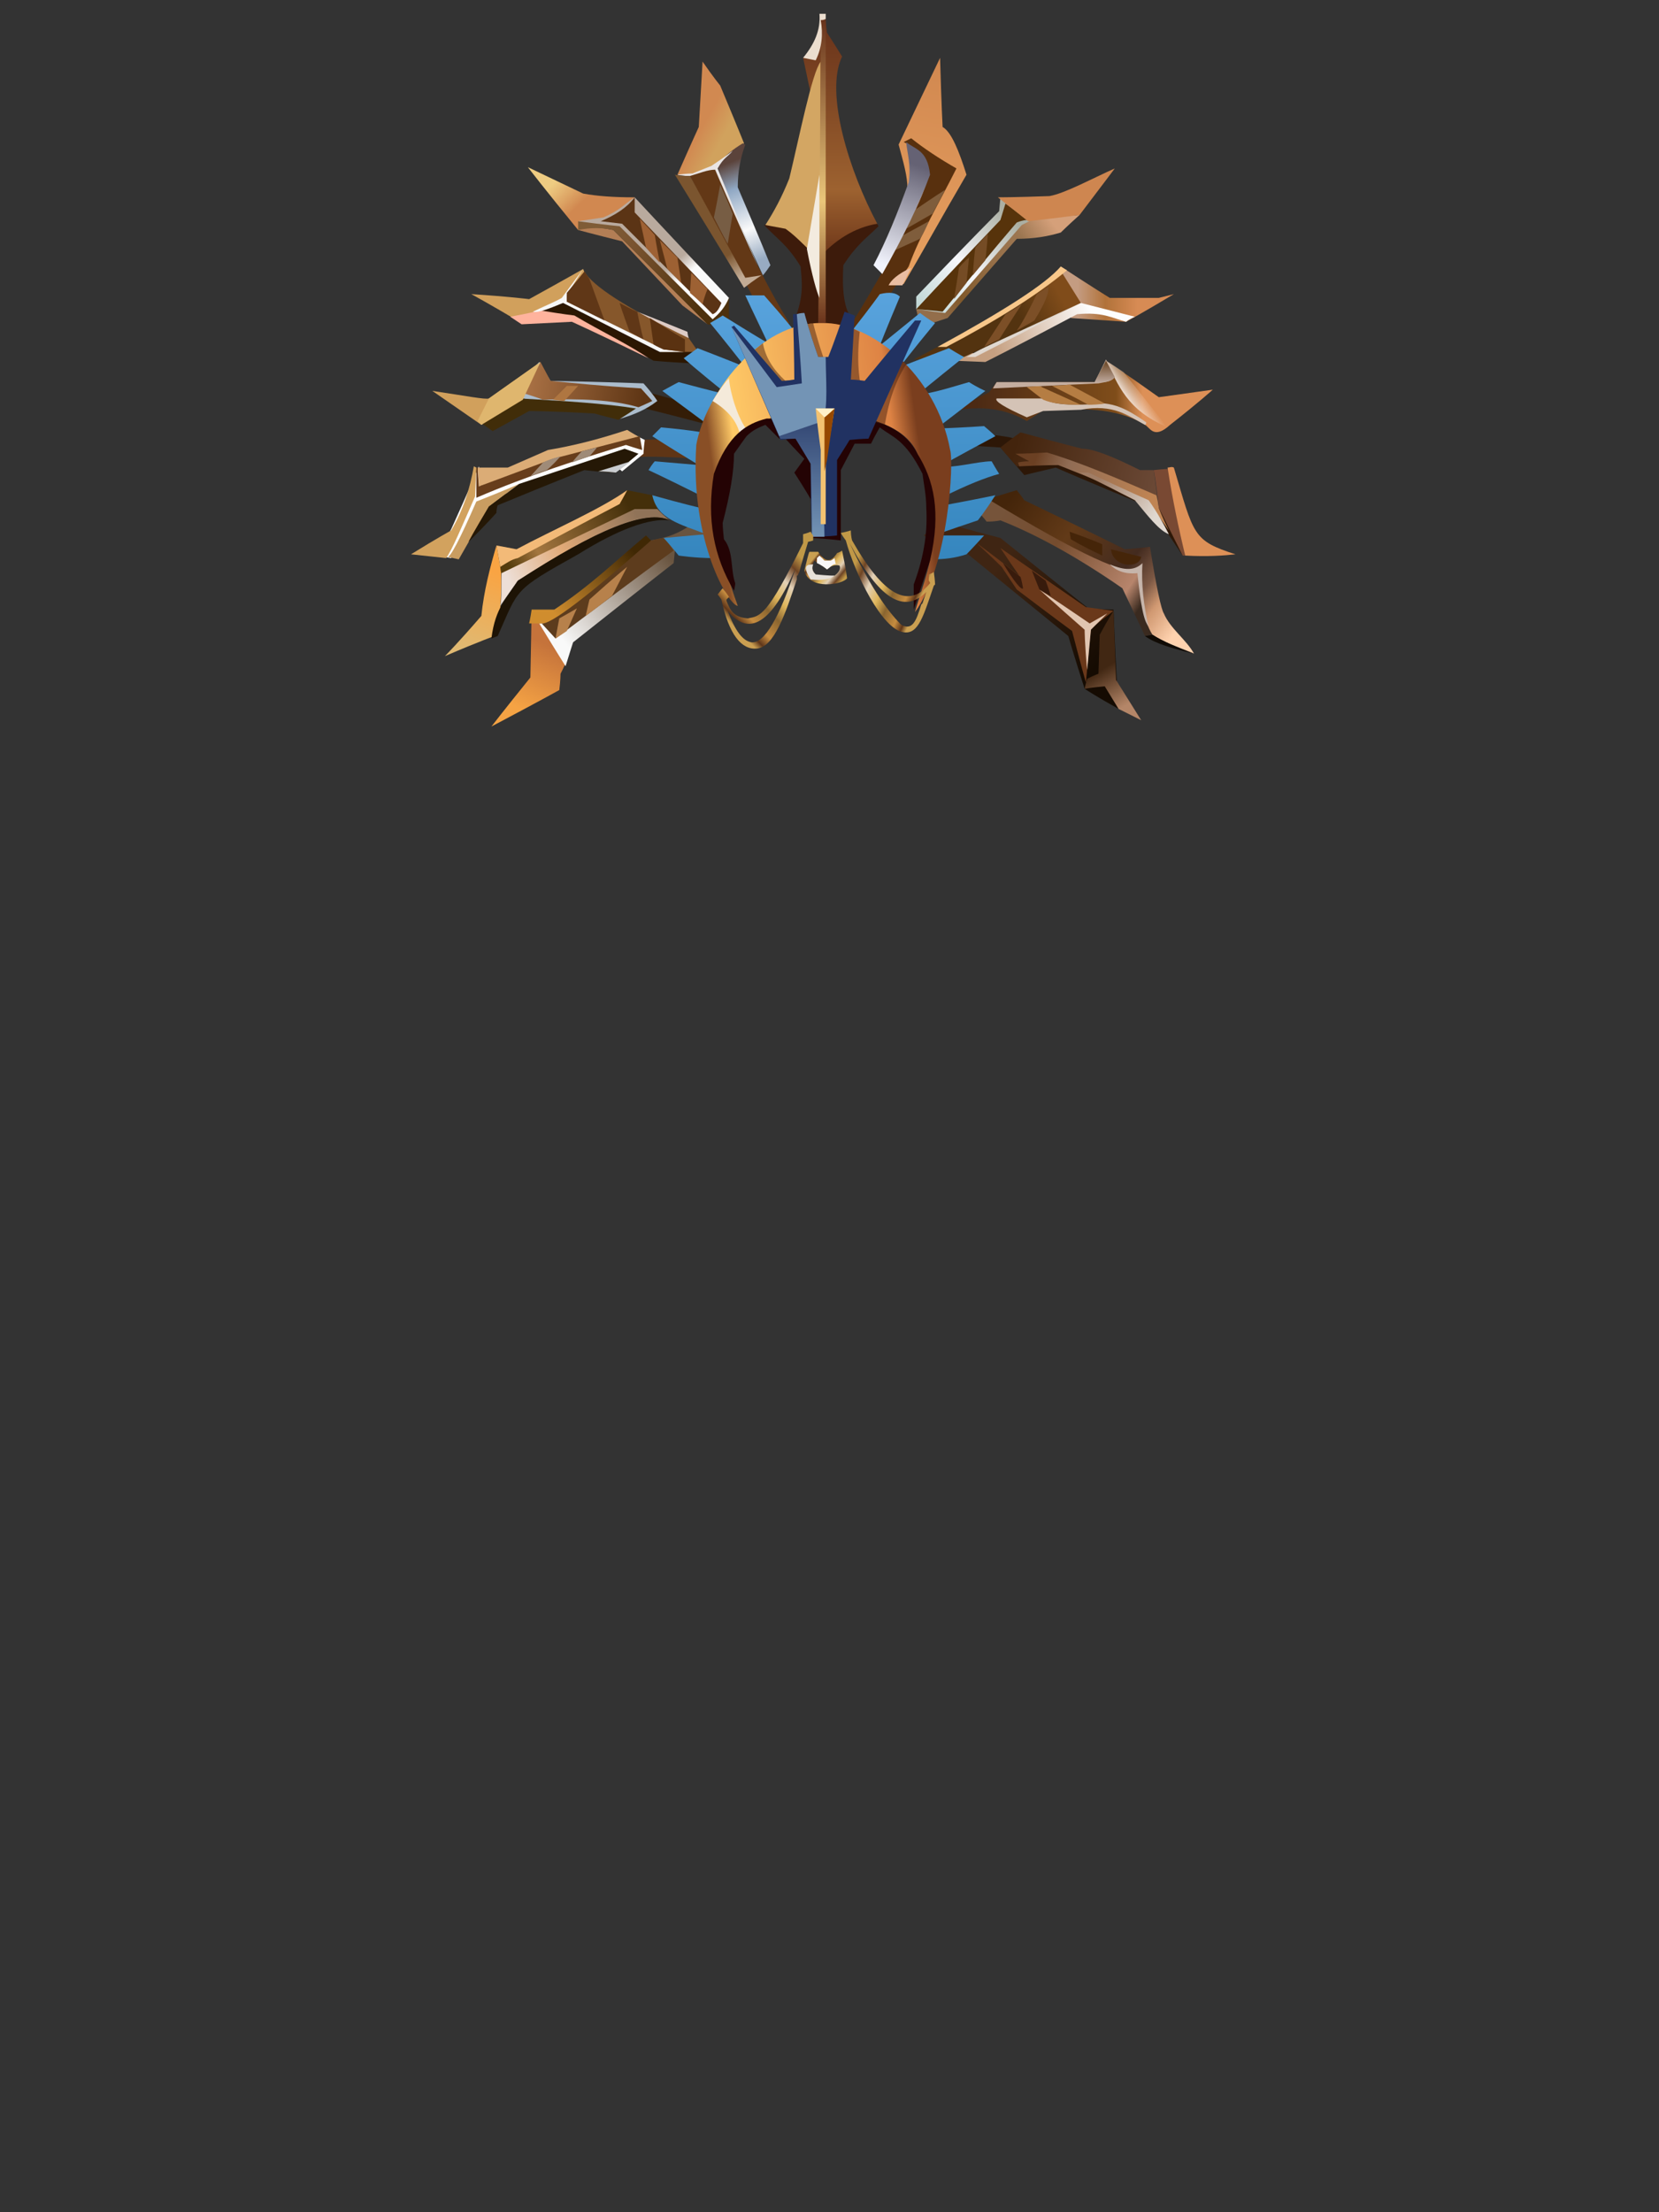 <?xml version="1.0" encoding="UTF-8"?><svg width="1320px" height="1760px" viewBox="0 0 1320 1760" version="1.1" xmlns="http://www.w3.org/2000/svg" xmlns:xlink="http://www.w3.org/1999/xlink"><rect x="0" y="0" width="1320" height="1760" fill="#333333" stroke="none"/><defs><linearGradient x1="60%" y1="28%" x2="41%" y2="87%" id="id-103785"><stop stop-color="#C5733B" offset="0%"></stop><stop stop-color="#F5A344" offset="100%"></stop></linearGradient><linearGradient x1="82%" y1="28%" x2="11%" y2="77%" id="id-103786"><stop stop-color="#69543F" offset="0%"></stop><stop stop-color="#F9F9F9" offset="100%"></stop></linearGradient><linearGradient x1="88%" y1="26%" x2="10%" y2="72%" id="id-103787"><stop stop-color="#402804" offset="0%"></stop><stop stop-color="#D08D2E" offset="100%"></stop></linearGradient><linearGradient x1="59%" y1="19%" x2="45%" y2="95%" id="id-103788"><stop stop-color="#F9A443" offset="0%"></stop><stop stop-color="#E0B972" offset="100%"></stop></linearGradient><linearGradient x1="88%" y1="36%" x2="0%" y2="64%" id="id-103789"><stop stop-color="#442F0A" offset="0%"></stop><stop stop-color="#A3763F" offset="76%"></stop><stop stop-color="#553C0D" offset="100%"></stop></linearGradient><linearGradient x1="87%" y1="34%" x2="0%" y2="58%" id="id-103790"><stop stop-color="#907358" offset="0%"></stop><stop stop-color="#E1AA78" offset="57%"></stop><stop stop-color="#EDDFD7" offset="100%"></stop></linearGradient><linearGradient x1="5%" y1="49%" x2="95%" y2="54%" id="id-103791"><stop stop-color="#A76F43" offset="0%"></stop><stop stop-color="#5E3514" offset="100%"></stop></linearGradient><linearGradient x1="15%" y1="40%" x2="48%" y2="60%" id="id-103792"><stop stop-color="#EECC82" offset="0%"></stop><stop stop-color="#D18850" offset="100%"></stop></linearGradient><linearGradient x1="6%" y1="25%" x2="89%" y2="68%" id="id-103793"><stop stop-color="#7F5C36" offset="0%"></stop><stop stop-color="#7A5430" offset="27%"></stop><stop stop-color="#4D310D" offset="100%"></stop></linearGradient><linearGradient x1="65%" y1="52%" x2="74%" y2="61%" id="id-103794"><stop stop-color="#B9AA9E" offset="0%"></stop><stop stop-color="#FAFAFA" offset="100%"></stop></linearGradient><linearGradient x1="42%" y1="52%" x2="63%" y2="72%" id="id-103795"><stop stop-color="#D18951" offset="0%"></stop><stop stop-color="#D1A25D" offset="100%"></stop></linearGradient><linearGradient x1="44%" y1="11%" x2="57%" y2="92%" id="id-103796"><stop stop-color="#5B433B" offset="0%"></stop><stop stop-color="#90A8C4" offset="26%"></stop><stop stop-color="#FAFAFA" offset="68%"></stop><stop stop-color="#98ABC2" offset="100%"></stop></linearGradient><linearGradient x1="55%" y1="74%" x2="66%" y2="96%" id="id-103797"><stop stop-color="#7B552F" offset="0%"></stop><stop stop-color="#C2AB95" offset="100%"></stop></linearGradient><linearGradient x1="50%" y1="0%" x2="50%" y2="100%" id="id-103798"><stop stop-color="#68321A" offset="0%"></stop><stop stop-color="#9D6230" offset="71%"></stop><stop stop-color="#6B3418" offset="100%"></stop></linearGradient><linearGradient x1="50%" y1="0%" x2="50%" y2="100%" id="id-103799"><stop stop-color="#67321B" offset="0%"></stop><stop stop-color="#EAC67A" offset="60%"></stop><stop stop-color="#6A331B" offset="100%"></stop></linearGradient><linearGradient x1="53%" y1="0%" x2="46%" y2="100%" id="id-103800"><stop stop-color="#D18850" offset="0%"></stop><stop stop-color="#E8A160" offset="100%"></stop></linearGradient><linearGradient x1="55%" y1="14%" x2="42%" y2="97%" id="id-103801"><stop stop-color="#656274" offset="0%"></stop><stop stop-color="#F1F3FC" offset="100%"></stop></linearGradient><linearGradient x1="92%" y1="26%" x2="4%" y2="70%" id="id-103802"><stop stop-color="#D5A07A" offset="0%"></stop><stop stop-color="#9C7651" offset="23%"></stop><stop stop-color="#977049" offset="47%"></stop><stop stop-color="#80592B" offset="81%"></stop><stop stop-color="#936E4B" offset="100%"></stop></linearGradient><linearGradient x1="79%" y1="13%" x2="3%" y2="94%" id="id-103803"><stop stop-color="#ABAFA3" offset="0%"></stop><stop stop-color="#F6F7FB" offset="53%"></stop><stop stop-color="#C1D7D5" offset="100%"></stop></linearGradient><linearGradient x1="68%" y1="50%" x2="15%" y2="50%" id="id-103804"><stop stop-color="#D78B54" offset="0%"></stop><stop stop-color="#B1723A" offset="54%"></stop><stop stop-color="#C49C81" offset="100%"></stop></linearGradient><linearGradient x1="82%" y1="47%" x2="27%" y2="53%" id="id-103805"><stop stop-color="#FDFDFD" offset="0%"></stop><stop stop-color="#C59F80" offset="100%"></stop></linearGradient><linearGradient x1="92%" y1="42%" x2="63%" y2="50%" id="id-103806"><stop stop-color="#804C1A" offset="0%"></stop><stop stop-color="#533310" offset="100%"></stop></linearGradient><linearGradient x1="73%" y1="50%" x2="9%" y2="50%" id="id-103807"><stop stop-color="#DD9057" offset="0%"></stop><stop stop-color="#7F4D1A" offset="16%"></stop><stop stop-color="#4C2A14" offset="100%"></stop></linearGradient><linearGradient x1="49%" y1="30%" x2="24%" y2="48%" id="id-103808"><stop stop-color="#F4E0D2" offset="0%" stop-opacity="0"></stop><stop stop-color="#F7EEE8" offset="100%"></stop></linearGradient><linearGradient x1="50%" y1="0%" x2="50%" y2="100%" id="id-103809"><stop stop-color="#664220" offset="0%"></stop><stop stop-color="#C3AEA3" offset="100%"></stop></linearGradient><linearGradient x1="99%" y1="54%" x2="6%" y2="42%" id="id-103810"><stop stop-color="#6A4835" offset="0%"></stop><stop stop-color="#43240D" offset="100%"></stop></linearGradient><linearGradient x1="90%" y1="52%" x2="8%" y2="38%" id="id-103811"><stop stop-color="#C08453" offset="0%"></stop><stop stop-color="#906C54" offset="73%"></stop><stop stop-color="#6B4023" offset="100%"></stop></linearGradient><linearGradient x1="13%" y1="31%" x2="88%" y2="63%" id="id-103812"><stop stop-color="#A07D65" offset="0%"></stop><stop stop-color="#E0D8D0" offset="100%"></stop></linearGradient><linearGradient x1="6%" y1="24%" x2="97%" y2="71%" id="id-103813"><stop stop-color="#76543A" offset="0%"></stop><stop stop-color="#754C2E" offset="38%"></stop><stop stop-color="#B7856C" offset="88%"></stop><stop stop-color="#3A2A1F" offset="100%"></stop></linearGradient><linearGradient x1="97%" y1="77%" x2="2%" y2="20%" id="id-103814"><stop stop-color="#FFD2AE" offset="0%"></stop><stop stop-color="#D09871" offset="15%"></stop><stop stop-color="#7C5844" offset="24%"></stop><stop stop-color="#432B1F" offset="37%"></stop><stop stop-color="#623A18" offset="68%"></stop><stop stop-color="#44250A" offset="100%"></stop></linearGradient><linearGradient x1="38%" y1="24%" x2="94%" y2="71%" id="id-103815"><stop stop-color="#3F2513" offset="0%"></stop><stop stop-color="#150B02" offset="100%"></stop></linearGradient><linearGradient x1="45%" y1="49%" x2="58%" y2="91%" id="id-103816"><stop stop-color="#412713" offset="0%"></stop><stop stop-color="#B48668" offset="100%"></stop></linearGradient><linearGradient x1="50%" y1="0%" x2="50%" y2="100%" id="id-103817"><stop stop-color="#59A3DD" offset="0%"></stop><stop stop-color="#3586BE" offset="100%"></stop></linearGradient><linearGradient x1="89%" y1="55%" x2="11%" y2="67%" id="id-103818"><stop stop-color="#7A3E1E" offset="0%"></stop><stop stop-color="#DE8344" offset="12%"></stop><stop stop-color="#FFCA67" offset="88%"></stop><stop stop-color="#894F26" offset="100%"></stop></linearGradient><linearGradient x1="50%" y1="0%" x2="50%" y2="100%" id="id-103819"><stop stop-color="#334774" offset="0%"></stop><stop stop-color="#7394B5" offset="100%"></stop></linearGradient><linearGradient x1="80%" y1="16%" x2="23%" y2="85%" id="id-103820"><stop stop-color="#C09847" offset="0%"></stop><stop stop-color="#6E4424" offset="13%"></stop><stop stop-color="#E2D1B8" offset="29%"></stop><stop stop-color="#DFB65C" offset="47%"></stop><stop stop-color="#8A6530" offset="63%"></stop><stop stop-color="#C68C3F" offset="82%"></stop><stop stop-color="#5E361A" offset="93%"></stop><stop stop-color="#CA9F51" offset="100%"></stop></linearGradient><linearGradient x1="92%" y1="50%" x2="23%" y2="16%" id="id-103821"><stop stop-color="#CA9F51" offset="0%"></stop><stop stop-color="#5E361A" offset="7%"></stop><stop stop-color="#C68C3F" offset="18%"></stop><stop stop-color="#8A6530" offset="37%"></stop><stop stop-color="#DFB65C" offset="53%"></stop><stop stop-color="#E2D1B8" offset="71%"></stop><stop stop-color="#6E4424" offset="87%"></stop><stop stop-color="#C09847" offset="100%"></stop></linearGradient><linearGradient x1="87%" y1="77%" x2="18%" y2="24%" id="id-103822"><stop stop-color="#C09847" offset="0%"></stop><stop stop-color="#6E4424" offset="13%"></stop><stop stop-color="#E2D1B8" offset="29%"></stop><stop stop-color="#DFB65C" offset="47%"></stop><stop stop-color="#8A6530" offset="63%"></stop><stop stop-color="#C68C3F" offset="82%"></stop><stop stop-color="#5E361A" offset="93%"></stop><stop stop-color="#CA9F51" offset="100%"></stop></linearGradient></defs><g transform=" translate(327,11)" id="id-103823"><g transform=" translate(64,407)" id="id-103824"><path d=" M 0,160 C 36,141 54,131 54,131 C 55,123 55,118 55,118 C 64,101 67,84 66,67 C 43,67 32,68 32,68 L 31,121 C 10,147 0,160 0,160 Z" fill="url(#id-103785)" id="id-103825"></path><path d=" M 38,78 C 52,101 59,112 59,112 C 63,99 65,93 65,93 C 118,51 145,30 145,30 L 146,20 C 162,10 171,6 171,6 C 162,2 158,0 158,0 C 151,5 141,10 126,12 C 77,57 47,79 38,78 Z" fill="url(#id-103786)" id="id-103826"></path><path d=" M 30,78 C 38,78 42,78 42,78 C 58,74 80,59 108,33 C 123,21 130,15 130,15 C 125,10 123,8 123,8 C 99,28 80,47 50,67 L 32,67 C 31,74 30,78 30,78 Z" fill="url(#id-103787)" id="id-103827"></path><path d=" M 40,78 L 51,90 C 83,66 116,41 145,20 L 138,10 C 135,10 131,11 127,12 C 76,57 47,79 40,78 Z" fill="#5D3C1D" id="id-103828"></path><path d=" M 51,90 C 53,79 54,74 54,74 C 63,69 68,66 68,66 L 60,84 C 54,88 51,90 51,90 Z" fill="#B7814B" id="id-103829"></path><path d=" M 75,72 C 77,63 78,59 78,59 C 98,41 108,33 108,33 L 96,56 C 82,67 75,72 75,72 Z" fill="#B7814B" id="id-103830"></path></g><g transform=" translate(27,379)" id="id-103831"><path d=" M 0,132 C 28,120 42,115 42,115 C 46,81 46,58 41,44 C 36,61 31,80 29,100 C 10,122 0,132 0,132 Z" fill="url(#id-103788)" id="id-103832"></path><path d=" M 44,61 L 41,44 L 57,47 C 87,31 119,18 145,0 L 165,4 L 169,15 C 151,17 105,38 45,68 L 44,61 Z" fill="url(#id-103789)" id="id-103833"></path><path d=" M 145,0 C 124,15 87,31 57,47 C 47,45 41,44 41,44 C 43,55 44,61 44,61 C 49,58 53,55 58,54 C 112,25 139,11 139,11 C 143,4 145,0 145,0 Z" fill="#F3BA78" id="id-103834"></path><path d=" M 44,92 C 53,79 58,72 58,72 C 84,56 151,11 179,24 C 175,21 172,18 169,15 L 151,15 L 45,66 C 45,81 45,89 44,92 Z" fill="url(#id-103790)" id="id-103835"></path><path d=" M 42,116 L 37,118 C 40,93 50,85 58,72 C 121,31 161,15 179,24 C 163,22 138,31 106,51 C 54,80 59,78 42,116 Z" fill="#1D1305" id="id-103836"></path></g><g transform=" translate(17,277)" id="id-103837"><path d=" M 216,49 C 182,40 165,36 165,36 C 169,28 171,24 171,24 L 223,38 C 218,45 216,49 216,49 Z" fill="#341D07" id="id-103838"></path><path d=" M 0,23 C 27,27 42,30 45,29 C 72,10 86,0 86,0 C 76,20 72,30 72,30 L 39,50 C 13,32 0,23 0,23 Z" fill="#D1A05C" id="id-103839"></path><path d=" M 85,0 C 91,10 94,15 94,15 C 143,16 168,17 168,17 C 176,26 179,31 179,31 C 170,38 160,42 150,45 L 72,29 C 50,43 39,50 39,50 L 61,25 C 77,9 85,0 85,0 Z" fill="#ABBCCC" id="id-103840"></path><path d=" M 38,48 C 60,35 70,29 70,29 C 104,31 138,33 162,37 C 153,43 148,46 148,46 C 136,43 129,41 129,41 C 95,39 77,39 77,39 L 48,55 C 41,50 38,48 38,48 Z" fill="#412D09" id="id-103841"></path><path d=" M 73,25 C 83,28 88,30 88,30 C 117,29 144,30 164,36 C 171,33 175,31 175,31 L 166,21 C 133,19 115,17 94,15 L 86,0 C 77,17 73,25 73,25 Z" fill="url(#id-103791)" id="id-103842"></path><path d=" M 107,19 C 100,26 96,30 96,30 C 102,31 105,31 105,31 L 116,19 C 110,19 107,19 107,19 Z" fill="#AF7641" id="id-103843"></path><path d=" M 45,29 L 36,47 L 39,50 L 72,30 L 86,0 C 59,19 45,29 45,29 Z" fill="#DFB66E" id="id-103844"></path></g><g transform=" translate(0,331)" id="id-103845"><path d=" M 178,22 C 182,21 200,21 228,23 C 228,12 229,7 229,7 L 176,8 C 177,18 178,22 178,22 Z" fill="#5F3515" id="id-103846"></path><path d=" M 174,2 C 182,6 186,8 186,8 C 185,16 185,19 185,19 C 174,28 168,33 168,33 C 160,26 156,23 156,23 C 89,46 55,58 55,58 C 40,87 32,102 32,102 L 20,100 L 32,79 C 47,46 54,29 54,29 L 56,50 C 135,18 174,2 174,2 Z" fill="#FFFFFF" id="id-103847"></path><path d=" M 54,45 C 139,19 182,6 182,6 C 175,2 172,0 172,0 C 154,6 133,12 109,16 L 77,30 L 53,30 C 54,40 54,45 54,45 Z" fill="#DBAC76" id="id-103848"></path><path d=" M 52,57 C 75,48 86,43 86,43 C 70,55 62,61 62,61 C 46,89 38,103 38,103 L 29,101 C 31,102 39,87 52,57 Z" fill="#C99D61" id="id-103849"></path><path d=" M 46,89 C 61,74 68,66 68,66 C 68,62 69,60 69,60 C 115,41 138,32 138,32 C 155,34 163,34 163,34 C 175,24 181,19 181,19 L 170,15 L 86,43 L 62,61 C 50,81 45,90 46,89 Z" fill="#251806" id="id-103850"></path><path d=" M 163,34 C 154,33 149,33 149,33 L 175,25 C 167,31 163,34 163,34 Z" fill="#CACDD0" id="id-103851"></path><path d=" M 52,54 C 94,36 132,24 171,12 C 180,15 184,16 184,16 L 182,5 L 113,23 L 54,45 L 53,30 L 52,30 C 52,46 52,54 52,54 Z" fill="#673D1B" id="id-103852"></path><path d=" M 136,17 C 144,15 148,14 148,14 C 144,19 142,21 142,21 L 128,26 C 133,20 136,17 136,17 Z" fill="#9F8B78" id="id-103853"></path><path d=" M 119,21 C 112,29 108,32 108,32 C 99,35 95,37 95,37 L 105,26 C 111,23 116,22 119,21 Z" fill="#9F8B78" id="id-103854"></path><path d=" M 28,102 C 9,100 0,99 0,99 C 21,86 32,80 32,80 C 42,63 47,46 50,29 L 52,30 L 51,53 C 40,78 33,95 28,102 Z" fill="#D2A25E" id="id-103855"></path></g><g transform=" translate(48,203)" id="id-103856"><path d=" M 173,55 C 172,52 172,50 172,50 C 145,39 132,34 132,34 L 170,56 C 172,55 173,55 173,55 Z" fill="#DDCBC5" id="id-103857"></path><path d=" M 40,43 C 13,27 0,20 0,20 C 31,22 46,24 46,24 C 75,8 89,0 89,0 L 91,5 C 74,24 57,36 40,43 Z" fill="#D1A05C" id="id-103858"></path><path d=" M 90,2 C 81,14 76,20 76,20 C 76,24 76,27 76,27 C 128,53 153,67 153,67 L 182,68 L 173,55 C 123,31 96,13 90,2 Z" fill="#86572B" id="id-103859"></path><path d=" M 55,33 C 67,29 73,27 73,27 C 125,53 150,66 150,66 C 171,66 181,66 181,66 C 177,72 174,75 174,75 C 155,74 145,73 145,73 C 104,49 82,37 78,38 L 55,41 C 55,36 55,33 55,33 Z" fill="#2C1702" id="id-103860"></path><path d=" M 31,38 C 47,35 55,33 55,33 C 73,36 82,37 82,37 C 102,49 127,61 141,71 C 100,51 80,42 80,42 L 40,44 L 31,38 Z" fill="#FFB39D" id="id-103861"></path><path d=" M 49,34 C 57,30 67,26 72,23 C 83,8 89,0 89,0 C 80,14 76,21 76,21 C 76,24 76,26 76,26 L 153,64 L 169,66 L 150,66 L 73,27 C 61,32 53,35 49,34 Z" fill="#F7F7F7" id="id-103862"></path><path d=" M 94,8 L 106,41 L 76,26 L 76,19 L 90,2 C 93,6 94,8 94,8 Z" fill="#603717" id="id-103863"></path><path d=" M 118,27 C 127,32 132,34 132,34 C 135,49 137,56 137,56 L 126,50 C 120,34 118,27 118,27 Z" fill="#603717" id="id-103864"></path><path d=" M 145,60 L 142,39 C 161,51 170,56 170,56 L 170,66 L 153,64 C 148,62 145,60 145,60 Z" fill="#5A3211" id="id-103865"></path></g><g transform=" translate(93,122)" id="id-103866"><path d=" M 143,125 L 123,110 L 75,59 C 51,53 40,50 40,50 C 44,47 53,47 68,50 L 143,125 Z" fill="#B37E55" id="id-103867"></path><path d=" M 85,24 C 80,31 78,35 78,35 C 52,45 40,50 40,50 C 13,17 0,0 0,0 L 44,21 C 55,23 68,24 85,24 Z" fill="url(#id-103792)" id="id-103868"></path><path d=" M 40,50 C 40,45 40,43 40,43 C 64,43 76,43 76,43 C 132,84 160,104 160,104 L 160,128 L 143,125 L 68,50 C 59,48 50,48 40,50 Z" fill="url(#id-103793)" id="id-103869"></path><path d=" M 40,43 C 62,46 73,47 73,47 L 147,121 C 153,116 157,111 160,104 C 110,51 85,24 85,24 C 77,29 74,34 60,40 C 47,42 40,43 40,43 Z" fill="url(#id-103794)" id="id-103870"></path><path d=" M 85,24 C 85,32 85,36 85,36 C 131,84 154,108 154,108 C 152,113 150,116 147,117 L 75,45 L 58,43 C 70,38 79,32 85,24 Z" fill="#5B3415" id="id-103871"></path><path d=" M 139,109 C 141,101 143,97 143,97 C 134,88 130,84 130,84 L 129,100 C 136,106 139,109 139,109 Z" fill="#9D6133" id="id-103872"></path><path d=" M 122,92 C 115,85 111,81 111,81 C 107,66 105,58 105,58 L 119,72 C 121,85 122,92 122,92 Z" fill="#9D6133" id="id-103873"></path><path d=" M 105,76 C 102,61 101,54 101,54 C 93,45 89,41 89,41 L 94,64 C 101,72 105,76 105,76 Z" fill="#9E6134" id="id-103874"></path></g><g transform=" translate(210,38)" id="id-103875"><path d=" M 19,52 C 21,17 22,0 22,0 C 31,13 36,19 36,19 C 49,50 55,65 55,65 L 33,85 C 21,91 11,91 2,90 C 13,65 19,52 19,52 Z" fill="url(#id-103795)" id="id-103876"></path><path d=" M 76,214 C 33,132 12,91 12,91 C 26,85 33,82 33,82 C 47,122 63,162 91,208 C 81,212 76,214 76,214 Z" fill="#633816" id="id-103877"></path><path d=" M 76,162 C 72,168 70,170 70,170 C 50,127 38,97 34,83 C 39,75 46,70 54,65 C 55,66 56,66 56,66 C 52,77 50,88 50,100 C 68,142 76,162 76,162 Z" fill="url(#id-103796)" id="id-103878"></path><path d=" M 2,90 C 10,89 14,89 14,89 C 24,85 29,83 29,83 C 41,75 46,71 46,71 C 42,76 39,76 34,85 C 55,137 66,163 66,163 C 43,112 32,86 32,86 C 26,86 19,89 12,91 C 5,91 2,90 2,90 Z" fill="#E9E5E4" id="id-103879"></path><path d=" M 12,91 C 4,91 0,90 0,90 C 37,150 55,180 55,180 C 64,173 69,170 69,170 L 56,172 L 12,91 Z" fill="url(#id-103797)" id="id-103880"></path><path d=" M 36,98 C 33,115 31,124 31,124 C 38,138 42,145 42,145 L 46,121 C 40,106 36,98 36,98 Z" fill="#775D44" id="id-103881"></path></g><g transform=" translate(281,0)" id="id-103882"><path d=" M 44,168 C 15,168 0,168 0,168 C 10,179 18,183 29,201 C 30,213 32,224 24,244 C 39,257 46,263 46,263 L 44,168 Z M 46,263 C 62,251 71,244 71,244 C 63,236 62,218 63,200 C 74,183 82,178 91,169 L 90,167 C 67,167 50,168 44,168 L 46,263 Z" fill="#3D1B0B" id="id-103883"></path><path d=" M 31,35 C 35,54 37,63 37,63 C 27,109 22,132 22,132 C 16,145 10,157 1,168 C 12,169 17,169 17,169 C 35,187 43,195 43,195 C 56,180 72,170 90,167 C 68,126 48,63 62,34 C 54,21 50,15 50,15 C 49,8 49,5 49,5 L 45,5 C 44,18 40,28 31,35 Z" fill="url(#id-103798)" id="id-103884"></path><path d=" M 1,168 C 8,157 14,146 20,131 C 28,98 38,47 45,38 C 45,143 44,195 44,195 C 35,188 27,178 17,171 C 6,169 1,168 1,168 Z" fill="#D3A663" id="id-103885"></path><path d=" M 49,246 L 43,246 C 45,85 45,5 45,5 L 49,4 C 49,166 49,246 49,246 Z" fill="url(#id-103799)" id="id-103886"></path><path d=" M 31,35 L 41,37 C 46,27 47,16 45,5 C 48,5 49,4 49,4 C 49,2 49,0 49,0 L 44,0 C 45,13 40,24 31,35 Z" fill="#EBDDCE" id="id-103887"></path><path d=" M 44,226 C 42,222 38,208 34,187 L 44,128 C 44,194 44,226 44,226 Z" fill="#F3EBDF" id="id-103888"></path></g><g transform=" translate(348,35)" id="id-103889"><path d=" M 47,104 C 47,94 44,84 40,69 C 62,23 73,0 73,0 C 74,37 75,55 75,55 C 82,59 88,74 94,93 C 73,129 57,158 44,180 L 26,171 C 40,126 47,104 47,104 Z" fill="url(#id-103800)" id="id-103890"></path><path d=" M 0,216 C 45,142 66,100 63,90 C 62,84 60,80 59,78 C 51,70 44,67 44,67 C 48,65 50,64 50,64 C 60,72 72,80 86,88 C 73,114 57,141 48,166 L 14,217 C 5,217 0,216 0,216 Z" fill="#58300E" id="id-103891"></path><path d=" M 42,142 C 57,134 64,130 64,130 C 60,140 57,144 57,144 L 35,154 C 40,146 42,142 42,142 Z" fill="#7F5D3C" id="id-103892"></path><path d=" M 46,136 C 51,126 53,121 53,121 C 69,110 77,105 77,105 L 67,124 C 53,132 46,136 46,136 Z" fill="#7F5D3C" id="id-103893"></path><path d=" M 27,172 C 23,168 20,165 20,165 C 30,146 39,124 48,99 C 50,85 47,77 46,67 C 53,73 63,73 65,93 C 57,115 44,142 27,172 Z" fill="url(#id-103801)" id="id-103894"></path><path d=" M 32,181 C 39,181 43,181 43,181 L 50,167 C 39,172 34,177 32,181 Z" fill="#E9BDA2" id="id-103895"></path></g><g transform=" translate(402,123)" id="id-103896"><path d=" M 3,126 C 1,116 0,112 0,112 C 52,61 78,35 78,35 C 85,39 88,41 88,41 C 116,38 130,37 130,37 C 120,46 115,51 115,51 C 105,54 94,56 80,56 L 25,119 C 10,124 3,126 3,126 Z" fill="url(#id-103802)" id="id-103897"></path><path d=" M 90,42 C 86,44 84,45 84,45 L 23,115 C 8,113 0,112 0,112 C 0,105 0,102 0,102 C 44,56 66,34 66,34 L 67,23 C 83,35 90,42 90,42 Z" fill="url(#id-103803)" id="id-103898"></path><path d=" M 0,112 C 14,113 21,114 21,114 C 60,66 80,43 80,43 C 85,41 88,41 88,41 C 77,32 71,28 71,28 L 67,41 C 22,88 0,112 0,112 Z" fill="#57330B" id="id-103899"></path><path d=" M 30,104 C 33,87 34,79 34,79 C 39,73 42,71 42,71 L 40,91 C 33,100 30,104 30,104 Z" fill="#754C25" id="id-103900"></path><path d=" M 47,63 C 53,56 57,52 57,52 C 56,66 55,73 55,73 L 45,85 C 46,70 47,63 47,63 Z" fill="#754C25" id="id-103901"></path><path d=" M 65,23 L 89,42 C 116,39 130,37 130,37 C 149,12 158,0 158,0 C 140,8 118,20 106,22 C 79,23 65,23 65,23 Z" fill="#CE8650" id="id-103902"></path></g><g transform=" translate(400,201)" id="id-103903"><path d=" M 117,0 C 143,17 156,25 156,25 C 182,25 195,25 195,25 C 203,23 207,22 207,22 C 182,37 169,44 169,44 C 140,42 125,41 125,41 L 132,28 C 124,19 118,10 117,0 Z" fill="url(#id-103804)" id="id-103904"></path><path d=" M 176,40 C 171,42 169,44 169,44 C 158,41 150,36 130,38 C 81,64 57,76 57,76 C 29,75 15,74 15,74 C 24,68 29,65 29,65 C 36,66 43,68 51,70 L 129,28 L 176,40 Z" fill="url(#id-103805)" id="id-103905"></path><path d=" M 42,72 C 99,41 128,26 128,26 C 131,28 133,29 133,29 L 49,72 C 45,72 42,72 42,72 Z" fill="#E0D8D0" id="id-103906"></path><path d=" M 0,74 C 40,53 80,32 118,5 L 133,29 L 40,72 C 13,73 0,74 0,74 Z" fill="url(#id-103806)" id="id-103907"></path><path d=" M 117,0 C 120,2 122,3 122,3 C 98,23 66,43 26,64 L 19,64 C 72,35 105,14 117,0 Z" fill="#F8C78A" id="id-103908"></path><path d=" M 56,64 C 64,60 68,58 68,58 C 80,39 86,30 86,30 L 73,38 C 62,55 56,64 56,64 Z" fill="#7C4F27" id="id-103909"></path><path d=" M 82,51 C 91,46 96,43 96,43 C 104,30 108,21 107,16 L 98,22 C 92,34 87,44 82,51 Z" fill="#7C4F27" id="id-103910"></path></g><g transform=" translate(431,275)" id="id-103911"><path d=" M 0,41 C 24,36 44,40 59,49 C 67,44 71,41 71,41 C 109,37 136,41 153,52 C 157,54 160,64 173,52 C 196,34 207,24 207,24 C 179,28 164,30 164,30 C 136,10 122,1 122,1 C 116,12 113,18 113,18 C 61,18 35,18 35,18 L 29,26 C 10,36 0,41 0,41 Z" fill="url(#id-103807)" id="id-103912"></path><path d=" M 122,1 C 132,20 138,40 171,54 L 136,10 C 127,4 122,1 122,1 Z" fill="url(#id-103808)" id="id-103913"></path><path d=" M 35,31 C 60,31 72,31 72,31 C 79,36 94,37 121,35 C 129,36 137,38 154,50 C 154,52 153,52 153,52 C 140,45 128,35 102,40 L 72,41 L 59,46 C 41,38 33,33 35,31 Z" fill="#D4C3B6" id="id-103914"></path><path d=" M 35,18 C 33,21 32,23 32,23 L 116,19 C 122,18 127,17 129,14 L 122,0 L 113,18 C 61,18 35,18 35,18 Z" fill="#C4AD9F" id="id-103915"></path><path d=" M 59,22 C 67,21 71,21 71,22 L 102,36 C 89,36 79,35 72,32 C 63,25 59,22 59,22 Z" fill="#B57D43" id="id-103916"></path><path d=" M 79,21 C 99,31 108,36 108,36 C 117,36 121,35 121,35 L 93,20 C 84,21 79,21 79,21 Z" fill="#B57D43" id="id-103917"></path><path d=" M 113,18 C 119,18 125,19 129,14 L 122,1 C 116,12 113,18 113,18 Z" fill="url(#id-103809)" id="id-103918"></path></g><g transform=" translate(436,333)" id="id-103919"><path d=" M 1,1 C 33,1 62,4 79,25 C 132,48 159,60 159,60 C 172,84 179,96 178,98 C 161,73 153,60 153,60 C 102,39 77,28 77,28 C 60,32 52,34 52,34 C 39,19 33,12 33,12 L 0,10 C 1,4 1,1 1,1 Z" fill="#2D1707" id="id-103920"></path><path d=" M 33,12 C 43,4 49,0 49,0 C 82,9 98,13 98,13 C 107,13 122,19 144,30 C 152,30 155,30 155,30 L 159,60 C 106,37 79,25 79,25 L 46,27 C 37,17 33,12 33,12 Z" fill="url(#id-103810)" id="id-103921"></path><path d=" M 45,17 C 52,21 56,23 56,23 C 50,23 47,24 47,24 L 48,27 C 69,26 79,26 79,26 C 104,36 130,46 152,57 L 167,78 C 161,66 159,60 159,60 C 158,53 157,50 157,50 C 127,37 97,24 70,16 C 53,17 45,17 45,17 Z" fill="url(#id-103811)" id="id-103922"></path><path d=" M 155,30 C 164,29 168,29 168,29 L 180,98 L 178,98 L 159,60 C 157,40 155,30 155,30 Z" fill="#794933" id="id-103923"></path><path d=" M 171,28 C 169,27 168,28 166,28 C 170,54 175,77 180,98 C 198,99 211,98 220,97 C 186,86 187,82 171,28 Z" fill="#DD9057" id="id-103924"></path><path d=" M 96,32 C 100,32 103,32 103,32 C 135,47 151,54 151,54 C 158,64 163,73 167,81 C 159,78 150,66 140,54 C 111,39 96,32 96,32 Z" fill="url(#id-103812)" id="id-103925"></path></g><g transform=" translate(451,379)" id="id-103926"><path d=" M 0,17 C 5,22 7,25 7,25 C 14,25 18,24 18,24 C 46,35 79,53 115,78 C 127,103 133,116 133,116 C 137,115 139,115 139,115 C 133,106 130,86 128,62 C 120,63 113,61 105,56 L 8,7 C 3,14 0,17 0,17 Z" fill="url(#id-103813)" id="id-103927"></path><path d=" M 8,7 C 24,2 31,0 31,0 C 35,5 37,8 37,8 C 91,34 117,47 117,47 C 130,46 137,45 137,45 C 142,77 146,95 148,98 C 153,110 166,119 172,130 C 160,125 148,121 139,115 C 131,103 130,82 128,62 C 121,70 81,51 8,7 Z" fill="url(#id-103814)" id="id-103928"></path><path d=" M 106,47 C 122,51 130,53 130,53 C 129,58 124,60 117,59 C 106,56 106,47 106,47 Z" fill="#452509" id="id-103929"></path><path d=" M 99,43 C 99,49 99,52 99,52 C 82,44 74,39 74,39 L 73,33 C 90,39 99,43 99,43 Z" fill="#452509" id="id-103930"></path><path d=" M 139,115 L 133,116 C 141,122 155,126 172,130 C 158,125 147,120 139,115 Z" fill="#110B05" id="id-103931"></path><path d=" M 105,59 C 117,64 125,64 131,58 C 130,75 132,92 136,109 C 135,106 131,107 127,66 C 117,67 110,64 105,59 Z" fill="#C6B5AB" id="id-103932"></path></g><g transform=" translate(408,404)" id="id-103933"><path d=" M 13,0 C 45,9 61,13 61,13 C 107,50 131,69 131,69 C 144,70 151,70 151,70 C 153,123 155,149 155,149 C 137,139 128,133 128,133 C 119,105 115,91 115,91 C 61,47 34,25 34,25 L 0,11 C 9,4 13,0 13,0 Z" fill="url(#id-103815)" id="id-103934"></path><path d=" M 61,21 C 71,36 76,43 76,43 C 53,25 42,17 42,17 C 56,30 62,36 62,36 C 70,48 74,54 74,54 C 103,76 118,87 118,87 C 125,114 129,128 129,128 L 133,85 L 151,71 L 129,68 C 84,37 61,21 61,21 Z" fill="#6A381A" id="id-103935"></path><path d=" M 173,158 C 161,152 155,149 155,149 L 144,131 C 133,132 128,133 128,133 C 129,128 130,125 130,125 C 136,122 139,121 139,121 L 140,90 C 147,77 151,71 151,71 L 153,126 L 173,158 Z" fill="url(#id-103816)" id="id-103936"></path><path d=" M 130,118 C 128,97 128,86 128,86 C 104,65 92,54 92,54 C 119,72 132,81 132,81 L 146,73 L 133,86 C 131,108 130,118 130,118 Z" fill="#E1C5B0" id="id-103937"></path><path d=" M 79,53 C 78,47 77,44 77,44 L 63,33 C 72,48 78,55 79,53 Z" fill="#381B0C" id="id-103938"></path><path d=" M 101,59 C 95,56 92,54 92,54 C 88,44 86,39 86,39 L 97,47 C 100,55 101,59 101,59 Z" fill="#381B0C" id="id-103939"></path></g><g transform=" translate(189,222)" id="id-103940"><path d=" M 51,211 C 37,211 24,209 24,209 C 16,199 12,195 12,195 C 35,193 46,192 46,192 C 25,184 7,180 3,161 C 28,168 41,171 41,171 C 40,163 39,160 39,160 C 13,147 0,141 0,141 C 3,136 5,134 5,134 C 28,136 40,137 40,137 C 15,122 3,114 3,114 C 8,109 10,107 10,107 C 32,109 43,111 43,111 C 45,106 46,104 46,104 C 23,87 11,78 11,78 C 20,73 24,71 24,71 C 50,78 63,81 63,81 C 39,62 28,52 28,52 C 35,47 39,44 39,44 C 65,54 77,59 77,59 C 59,36 49,24 49,24 C 56,20 59,18 59,18 C 83,33 95,40 95,40 C 83,15 77,2 77,2 C 87,2 92,2 92,2 C 108,20 115,29 115,29 C 146,30 162,30 162,30 C 177,11 184,1 184,1 C 192,-1 197,0 200,3 C 189,29 184,42 184,42 C 205,25 216,16 216,16 C 224,22 228,24 228,24 C 209,47 200,59 200,59 C 226,49 239,44 239,44 C 247,49 251,51 251,51 C 226,71 214,81 214,81 C 226,80 241,75 255,71 C 263,76 268,78 268,78 C 242,98 229,108 229,108 C 254,107 267,106 267,106 C 273,111 276,114 276,114 C 246,130 232,138 232,138 C 241,140 262,134 273,134 C 277,141 279,144 279,144 C 268,147 253,153 235,162 C 235,167 235,169 235,169 C 262,164 276,161 276,161 C 267,175 262,181 262,181 C 238,189 227,193 227,193 C 254,193 267,193 267,193 C 258,203 253,208 253,208 C 244,211 235,212 226,212 C 261,24 22,23 51,211 Z" fill="url(#id-103817)" id="id-103941"></path><path d=" M 71,249 C 64,249 33,198 38,121 C 45,81 88,23 138,24 C 177,23 229,65 240,125 C 243,134 239,217 212,254 C 216,240 222,224 224,212 C 226,199 228,185 227,176 C 224,158 218,146 214,128 C 198,89 113,92 91,102 C 49,121 42,170 71,249 Z" fill="url(#id-103818)" id="id-103942"></path><path d=" M 79,110 C 75,113 73,114 73,114 C 71,103 64,94 51,86 C 57,76 62,70 64,68 C 65,80 71,100 79,110 Z" fill="#F4EADA" id="id-103943"></path><path d=" M 68,237 C 69,233 69,231 69,231 C 65,220 68,206 60,196 C 59,187 59,183 59,183 C 65,160 68,142 68,128 C 75,118 78,114 78,114 C 83,109 88,107 93,105 C 100,112 104,116 104,116 C 107,115 108,115 108,115 C 118,126 124,132 124,132 C 119,139 116,143 116,143 C 125,157 129,164 129,164 C 131,185 131,195 131,195 C 146,196 153,197 153,197 C 153,160 153,141 153,141 L 164,120 C 173,120 177,120 177,120 C 181,112 184,107 184,107 C 194,115 204,116 218,144 C 219,152 221,161 221,171 C 222,188 220,208 211,232 L 211,252 L 224,213 C 233,174 227,149 214,128 C 208,116 197,107 180,102 C 123,100 94,100 94,100 C 78,104 63,113 52,144 C 46,180 52,210 68,237 Z" fill="#240304" id="id-103944"></path><path d=" M 188,105 C 191,87 196,71 205,57 C 202,54 201,53 201,53 C 186,77 178,89 178,89 C 171,76 168,69 168,69 C 166,54 167,41 168,31 C 164,29 162,28 162,28 C 159,55 158,69 158,69 C 145,57 139,51 139,51 C 133,33 131,24 131,24 C 127,25 125,25 125,25 C 130,54 133,68 133,68 C 117,69 109,70 109,70 C 99,61 93,51 91,40 C 85,45 82,47 82,47 L 107,82 C 161,97 188,105 188,105 Z" fill="#49210E" fill-opacity="0.499" id="id-103945"></path><path d=" M 130,194 C 143,194 150,193 150,193 C 150,153 150,133 150,133 C 157,122 160,117 160,117 C 170,116 175,116 175,116 C 203,53 217,22 217,22 C 214,22 212,22 212,22 C 185,54 172,70 172,70 C 165,69 161,69 161,69 C 163,35 164,18 164,18 C 159,16 156,15 156,15 C 148,39 143,51 143,51 C 137,51 135,51 135,51 C 127,28 124,16 124,16 C 118,17 115,17 115,17 C 116,52 116,69 116,69 C 110,70 106,70 106,70 C 81,41 68,26 68,26 C 67,27 66,27 66,27 C 92,87 105,117 105,117 C 113,116 117,116 117,116 L 129,135 C 129,174 130,194 130,194 Z" fill="#213262" id="id-103946"></path><path d=" M 130,194 C 136,194 140,194 140,194 C 139,133 138,102 138,102 L 104,114 L 105,116 L 117,116 L 129,136 C 130,175 130,194 130,194 Z" fill="url(#id-103819)" id="id-103947"></path><path d=" M 104,114 C 127,106 139,102 139,102 C 143,89 141,69 141,51 L 135,51 C 127,28 124,16 124,16 C 120,16 118,17 118,17 C 121,53 122,72 122,72 L 102,75 L 66,27 L 104,114 Z" fill="#7394B5" id="id-103948"></path><path d=" M 141,184 C 138,184 137,184 137,184 C 137,145 137,125 137,125 C 134,103 133,92 133,92 C 143,92 148,92 148,92 L 141,135 C 141,167 141,184 141,184 Z" fill="#F3C271" id="id-103949"></path><path d=" M 148,92 C 143,97 140,99 140,99 L 140,142 L 142,133 L 148,92 Z" fill="#964800" id="id-103950"></path><path d=" M 148,92 L 140,99 L 133,92 C 143,92 148,92 148,92 Z" fill="#FFF1CB" id="id-103951"></path></g><path d=" M 318,412 C 319,414 320,415 320,415 C 320,418 320,419 320,419 C 317,420 316,420 316,420 C 314,427 311,436 309,444 L 308,446 C 308,446 308,447 307,447 L 307,450 C 298,477 289,504 275,505 C 263,506 253,494 247,466 C 245,463 244,462 244,462 C 247,458 248,457 248,457 C 252,462 253,464 253,464 C 252,465 251,466 251,466 C 251,466 251,466 251,466 L 251,467 C 254,474 256,480 268,481 C 278,479 283,480 312,421 C 312,417 312,414 312,414 C 316,413 318,412 318,412 Z M 306,441 C 287,485 269,496 252,475 C 258,491 264,499 271,500 C 281,501 293,481 306,441 Z" fill="url(#id-103820)" id="id-103952"></path><path d=" M 350,411 C 350,416 351,419 351,419 C 376,463 396,474 413,453 C 413,452 412,451 412,451 L 412,451 C 412,451 412,451 412,451 C 412,447 412,446 412,446 C 415,445 416,444 416,444 C 417,451 417,454 417,454 C 416,455 416,455 416,455 C 408,478 404,494 392,492 C 375,490 353,445 346,419 C 343,415 342,413 342,413 C 347,412 350,411 350,411 Z M 349,421 C 364,453 378,474 390,486 C 399,491 402,483 406,470 L 407,469 C 408,466 409,463 410,460 C 392,478 372,465 349,421 Z" fill="url(#id-103821)" id="id-103952"></path><g transform=" translate(313,427)" id="id-103954"><path d=" M 30,0 C 33,14 34,22 34,22 C 31,27 4,32 0,16 C 2,8 3,3 4,1 L 4,1 C 4,1 4,1 4,1 L 4,1 L 4,1 C 8,1 11,1 11,1 C 16,9 21,10 26,2 C 29,1 30,0 30,0 Z M 8,8 C 5,13 6,17 10,20 C 14,20 19,21 24,20 C 28,17 29,14 28,12 C 25,11 21,12 18,15 C 17,14 14,12 8,8 Z" fill="url(#id-103822)" id="id-103952"></path><path d=" M 24,20 C 20,23 14,24 5,23 C -2,12 2,11 7,11 C 6,14 6,16 9,19 C 19,20 24,20 24,20 Z" fill="#E7E1D9" id="id-103956"></path><path d=" M 10,10 C 10,7 10,6 10,6 C 11,5 12,4 12,4 L 16,8 C 19,8 21,8 21,8 C 23,7 24,6 24,6 L 25,11 C 23,10 20,14 18,15 C 13,11 10,10 10,10 Z" fill="#F9F7F7" id="id-103957"></path></g></g></svg>